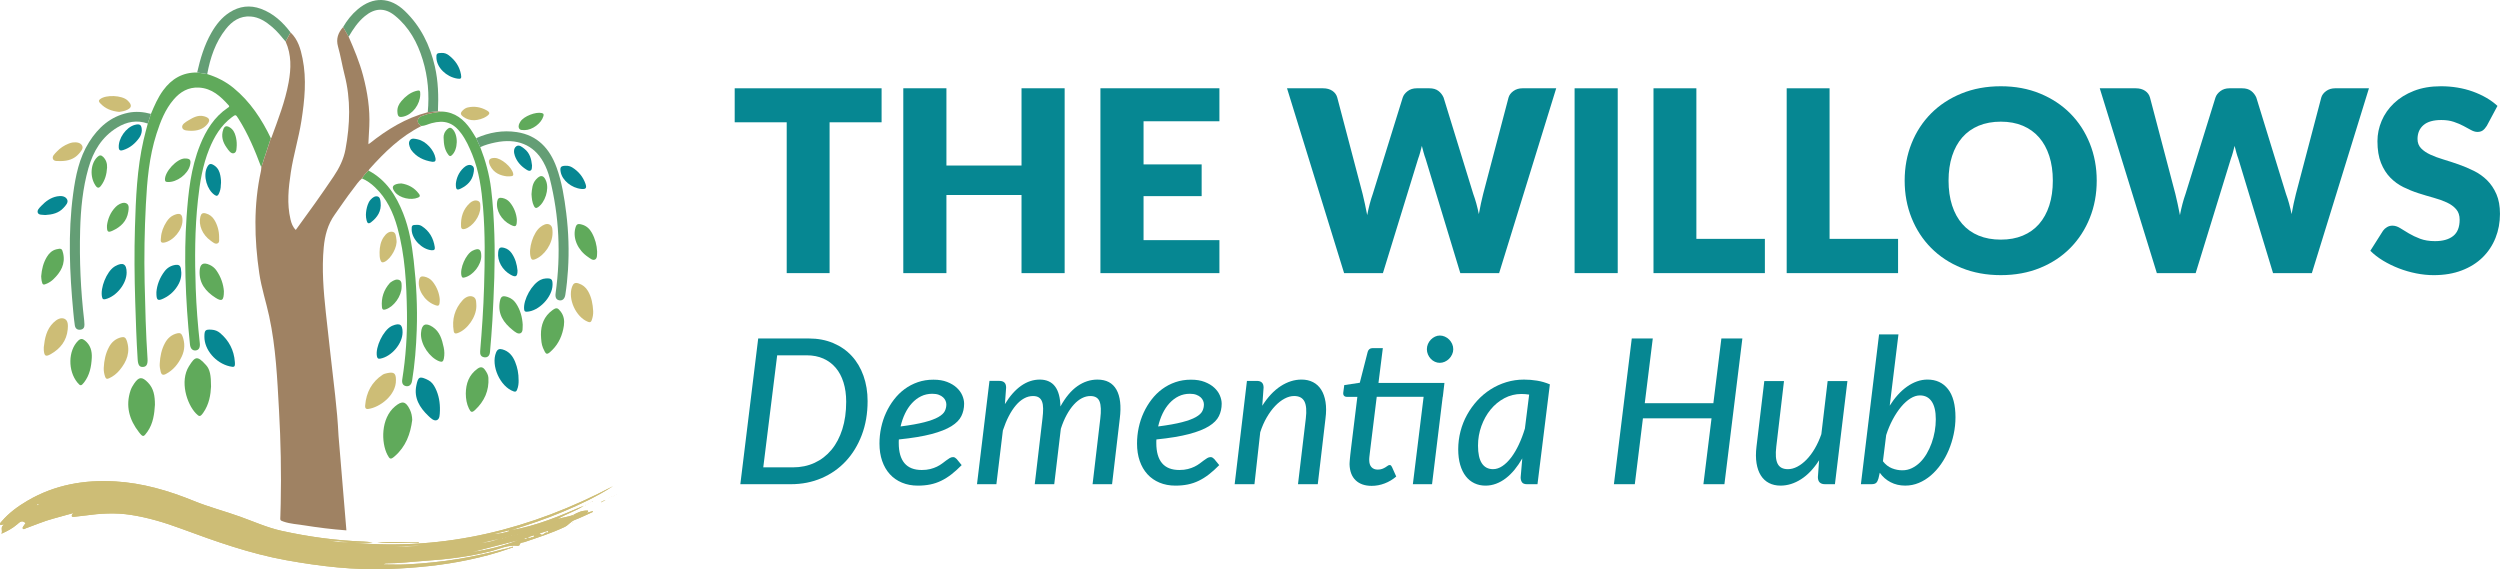 <?xml version="1.0" encoding="UTF-8"?>
<svg xmlns="http://www.w3.org/2000/svg" id="Layer_1" width="922.26mm" height="210mm" viewBox="0 0 2614.27 595.28">
  <defs>
    <style>.cls-1{fill:#cdbd76;}.cls-1,.cls-2,.cls-3,.cls-4,.cls-5{stroke-width:0px;}.cls-2{fill:#649e75;}.cls-3{fill:#9f8263;}.cls-4{fill:#068792;}.cls-5{fill:#60aa5b;}</style>
  </defs>
  <path class="cls-4" d="M921.89,127.88h-54.39v157.73h-44.84V127.88h-54.39v-35.55h153.61v35.55Z"></path>
  <path class="cls-4" d="M1113.31,92.33v193.28h-45.1v-81.71h-78.53v81.71h-45.1V92.33h45.1v80.79h78.53v-80.79h45.1Z"></path>
  <path class="cls-4" d="M1195.82,126.82v45.1h60.76v33.16h-60.76v46.03h79.33v34.49h-124.43V92.33h124.43v34.49h-79.33Z"></path>
  <path class="cls-4" d="M1627.34,92.33l-59.69,193.28h-40.59l-36.35-119.79c-.71-1.86-1.37-3.91-1.99-6.17-.62-2.26-1.24-4.62-1.86-7.1-.62,2.48-1.24,4.84-1.86,7.1-.62,2.26-1.28,4.31-1.99,6.17l-36.88,119.79h-40.59l-59.69-193.28h37.67c3.89,0,7.14.89,9.75,2.65,2.61,1.77,4.31,4.11,5.11,7.03l26.53,100.82c.8,3.18,1.59,6.66,2.39,10.41.8,3.76,1.59,7.67,2.39,11.74,1.59-8.31,3.54-15.7,5.84-22.15l31.31-100.82c.8-2.47,2.5-4.71,5.11-6.7,2.61-1.99,5.77-2.98,9.48-2.98h13.27c3.89,0,7.03.91,9.42,2.72,2.39,1.81,4.2,4.14,5.44,6.96l31.04,100.82c2.3,6.19,4.24,13.22,5.84,21.09.71-3.98,1.44-7.71,2.19-11.21.75-3.49,1.53-6.79,2.32-9.88l26.53-100.82c.71-2.56,2.39-4.82,5.04-6.77,2.65-1.94,5.84-2.92,9.55-2.92h35.29Z"></path>
  <path class="cls-4" d="M1691.67,285.6h-45.1V92.33h45.1v193.28Z"></path>
  <path class="cls-4" d="M1845.55,249.79v35.82h-116.47V92.33h44.84v157.46h71.63Z"></path>
  <path class="cls-4" d="M1984.83,249.79v35.82h-116.47V92.33h44.84v157.46h71.63Z"></path>
  <path class="cls-4" d="M2192.57,188.9c0,13.97-2.41,26.97-7.23,39-4.82,12.03-11.61,22.48-20.36,31.37-8.76,8.89-19.3,15.85-31.64,20.89-12.34,5.04-26.02,7.56-41.06,7.56s-28.74-2.52-41.12-7.56c-12.38-5.04-22.97-12.01-31.77-20.89-8.8-8.89-15.61-19.34-20.43-31.37-4.82-12.03-7.23-25.03-7.23-39s2.41-26.97,7.23-39c4.82-12.03,11.63-22.46,20.43-31.31,8.8-8.84,19.39-15.79,31.77-20.83,12.38-5.04,26.09-7.56,41.12-7.56s28.72,2.54,41.06,7.63c12.34,5.09,22.88,12.05,31.64,20.89,8.76,8.84,15.54,19.28,20.36,31.31,4.82,12.03,7.23,24.98,7.23,38.87ZM2146.67,188.9c0-9.55-1.24-18.15-3.71-25.8-2.48-7.65-6.04-14.13-10.68-19.43-4.64-5.31-10.33-9.37-17.05-12.2-6.72-2.83-14.37-4.24-22.95-4.24s-16.38,1.42-23.15,4.24c-6.77,2.83-12.47,6.9-17.11,12.2-4.64,5.31-8.2,11.79-10.68,19.43-2.48,7.65-3.71,16.25-3.71,25.8s1.24,18.29,3.71,25.93c2.47,7.65,6.04,14.13,10.68,19.43,4.64,5.31,10.35,9.35,17.11,12.14,6.77,2.79,14.48,4.18,23.15,4.18s16.23-1.39,22.95-4.18c6.72-2.79,12.4-6.83,17.05-12.14,4.64-5.31,8.2-11.78,10.68-19.43,2.47-7.65,3.71-16.29,3.71-25.93Z"></path>
  <path class="cls-4" d="M2477.24,92.33l-59.69,193.28h-40.59l-36.35-119.79c-.71-1.86-1.37-3.91-1.99-6.17-.62-2.26-1.24-4.62-1.86-7.1-.62,2.48-1.24,4.84-1.86,7.1-.62,2.26-1.28,4.31-1.99,6.17l-36.88,119.79h-40.59l-59.69-193.28h37.67c3.89,0,7.14.89,9.75,2.65,2.61,1.77,4.31,4.11,5.11,7.03l26.53,100.82c.8,3.18,1.59,6.66,2.39,10.41.8,3.76,1.59,7.67,2.39,11.74,1.59-8.31,3.54-15.7,5.84-22.15l31.31-100.82c.8-2.47,2.5-4.71,5.11-6.7,2.61-1.99,5.77-2.98,9.48-2.98h13.27c3.89,0,7.03.91,9.42,2.72,2.39,1.81,4.2,4.14,5.44,6.96l31.04,100.82c2.3,6.19,4.24,13.22,5.84,21.09.71-3.98,1.44-7.71,2.19-11.21.75-3.49,1.53-6.79,2.32-9.88l26.53-100.82c.71-2.56,2.39-4.82,5.04-6.77,2.65-1.94,5.84-2.92,9.55-2.92h35.29Z"></path>
  <path class="cls-4" d="M2600.48,131.59c-1.33,2.12-2.72,3.71-4.18,4.78-1.46,1.06-3.34,1.59-5.64,1.59-2.04,0-4.22-.64-6.57-1.92-2.34-1.28-5-2.72-7.96-4.31-2.96-1.59-6.35-3.03-10.15-4.31-3.8-1.28-8.14-1.92-13-1.92-8.4,0-14.66,1.79-18.77,5.37-4.11,3.58-6.17,8.42-6.17,14.53,0,3.89,1.24,7.12,3.71,9.68,2.47,2.57,5.72,4.78,9.75,6.63,4.02,1.86,8.62,3.56,13.8,5.11,5.17,1.55,10.46,3.27,15.85,5.17,5.39,1.9,10.68,4.14,15.85,6.7,5.17,2.57,9.77,5.84,13.8,9.82,4.02,3.98,7.27,8.82,9.75,14.53,2.47,5.7,3.71,12.58,3.71,20.63,0,8.93-1.55,17.29-4.64,25.07-3.1,7.78-7.58,14.57-13.46,20.36-5.88,5.79-13.13,10.35-21.76,13.66-8.62,3.32-18.42,4.97-29.38,4.97-6.02,0-12.14-.62-18.37-1.86-6.23-1.24-12.27-2.98-18.11-5.24-5.84-2.26-11.32-4.93-16.45-8.03-5.13-3.09-9.6-6.54-13.4-10.35l13.27-20.96c1.06-1.5,2.45-2.76,4.18-3.78,1.72-1.02,3.6-1.53,5.64-1.53,2.65,0,5.33.84,8.03,2.52,2.7,1.68,5.75,3.54,9.15,5.57,3.4,2.04,7.32,3.89,11.74,5.57,4.42,1.68,9.64,2.52,15.65,2.52,8.14,0,14.46-1.79,18.97-5.37,4.51-3.58,6.77-9.26,6.77-17.05,0-4.51-1.24-8.18-3.71-11.01-2.48-2.83-5.73-5.17-9.75-7.03-4.03-1.86-8.6-3.49-13.73-4.91-5.13-1.41-10.39-2.98-15.79-4.71-5.4-1.72-10.66-3.85-15.79-6.37-5.13-2.52-9.71-5.84-13.73-9.95-4.03-4.11-7.28-9.24-9.75-15.39-2.48-6.15-3.71-13.73-3.71-22.75,0-7.25,1.46-14.33,4.38-21.22,2.92-6.9,7.21-13.04,12.87-18.44,5.66-5.39,12.6-9.7,20.83-12.93,8.22-3.23,17.64-4.84,28.26-4.84,5.92,0,11.69.46,17.31,1.39,5.61.93,10.94,2.3,15.98,4.11,5.04,1.81,9.75,3.98,14.13,6.5,4.38,2.52,8.29,5.37,11.74,8.56l-11.14,20.83Z"></path>
  <path class="cls-4" d="M907.25,419.53c0,12.88-2.02,24.64-6.05,35.29-4.03,10.65-9.6,19.79-16.71,27.43-7.11,7.64-15.58,13.57-25.42,17.78-9.83,4.21-20.52,6.31-32.05,6.31h-52.85l18.68-152.39h52.96c9.41,0,17.92,1.61,25.52,4.83,7.6,3.22,14.06,7.71,19.37,13.48,5.31,5.77,9.39,12.68,12.26,20.75,2.87,8.06,4.3,16.91,4.3,26.53ZM884.86,420.06c0-7.43-.94-14.15-2.81-20.16-1.88-6.01-4.58-11.11-8.12-15.28-3.54-4.17-7.85-7.39-12.95-9.66-5.09-2.26-10.86-3.4-17.3-3.4h-30.99l-14.54,117.16h30.99c8.28,0,15.83-1.57,22.66-4.72,6.83-3.15,12.7-7.68,17.62-13.58,4.92-5.91,8.72-13.11,11.41-21.6,2.69-8.49,4.03-18.08,4.03-28.76Z"></path>
  <path class="cls-4" d="M1005.62,486.39c-3.68,3.75-7.25,6.97-10.72,9.66-3.47,2.69-7.02,4.92-10.67,6.69-3.64,1.77-7.45,3.06-11.41,3.87-3.96.81-8.28,1.22-12.95,1.22-6.15,0-11.73-1.04-16.71-3.13-4.99-2.09-9.22-5.04-12.68-8.86-3.47-3.82-6.14-8.44-8.01-13.85-1.88-5.41-2.81-11.48-2.81-18.2,0-5.59.58-11.13,1.75-16.61,1.17-5.48,2.88-10.68,5.15-15.6,2.26-4.92,5.02-9.5,8.28-13.74,3.25-4.24,6.97-7.91,11.14-10.98,4.17-3.08,8.77-5.48,13.8-7.22,5.02-1.73,10.43-2.6,16.24-2.6s10.29.78,14.33,2.33c4.03,1.56,7.38,3.55,10.03,6,2.65,2.44,4.62,5.15,5.89,8.12,1.27,2.97,1.91,5.87,1.91,8.7,0,4.67-.96,8.97-2.87,12.89-1.91,3.93-5.4,7.47-10.45,10.61-5.06,3.15-12.01,5.89-20.85,8.22-8.84,2.33-20.2,4.21-34.07,5.63-.07.64-.11,1.27-.11,1.91v1.91c0,9.27,2,16.27,6,21.01,4,4.74,10.03,7.11,18.09,7.11,3.32,0,6.3-.33,8.91-1.01,2.62-.67,4.93-1.5,6.95-2.49,2.02-.99,3.8-2.07,5.36-3.24,1.56-1.17,2.99-2.25,4.3-3.24,1.31-.99,2.53-1.82,3.66-2.49,1.13-.67,2.3-1.01,3.5-1.01.78,0,1.47.2,2.07.58.6.39,1.18.87,1.75,1.43l5.2,6.37ZM974.85,411.78c-4.24,0-8.14.87-11.67,2.6-3.54,1.73-6.72,4.14-9.55,7.22-2.83,3.08-5.24,6.69-7.22,10.82-1.98,4.14-3.54,8.65-4.67,13.53,10.4-1.34,18.73-2.83,24.99-4.46,6.26-1.63,11.09-3.41,14.49-5.36,3.4-1.94,5.64-4.01,6.74-6.21,1.1-2.19,1.64-4.53,1.64-7,0-1.2-.27-2.46-.8-3.77-.53-1.31-1.38-2.51-2.55-3.61-1.17-1.1-2.69-2-4.56-2.71-1.88-.71-4.16-1.06-6.85-1.06Z"></path>
  <path class="cls-4" d="M1021.65,506.34l13.05-108.03h10.4c2.26,0,4,.57,5.2,1.7,1.2,1.13,1.8,2.9,1.8,5.31l-1.27,17.3c5.16-8.49,10.82-14.89,16.98-19.21,6.16-4.31,12.66-6.47,19.53-6.47s12.4,2.41,15.97,7.22c3.57,4.81,5.43,11.78,5.57,20.91,5.31-9.62,11.23-16.71,17.78-21.28,6.54-4.56,13.53-6.84,20.96-6.84,9.27,0,15.88,3.5,19.84,10.51,3.96,7,5.13,17.09,3.5,30.25l-8.07,68.66h-20.38l8.07-68.66c.99-8.06.74-14.01-.74-17.83-1.49-3.82-4.71-5.73-9.66-5.73-2.97,0-5.91.74-8.81,2.23-2.9,1.49-5.7,3.7-8.38,6.63-2.69,2.94-5.2,6.53-7.53,10.77-2.33,4.24-4.39,9.13-6.15,14.65l-6.9,57.94h-20.38l8.07-68.66c.49-4.03.72-7.53.69-10.51-.04-2.97-.42-5.41-1.17-7.32-.74-1.91-1.88-3.34-3.4-4.3-1.52-.96-3.52-1.43-6-1.43-3.26,0-6.39.83-9.39,2.49-3.01,1.66-5.84,4.05-8.49,7.16-2.65,3.11-5.13,6.88-7.43,11.3-2.3,4.42-4.37,9.43-6.21,15.02l-6.79,56.25h-20.27Z"></path>
  <path class="cls-4" d="M1274.96,486.39c-3.68,3.75-7.25,6.97-10.72,9.66-3.47,2.69-7.02,4.92-10.67,6.69-3.64,1.77-7.45,3.06-11.41,3.87-3.96.81-8.28,1.22-12.95,1.22-6.15,0-11.73-1.04-16.71-3.13-4.99-2.09-9.22-5.04-12.68-8.86-3.47-3.82-6.14-8.44-8.01-13.85-1.88-5.41-2.81-11.48-2.81-18.2,0-5.59.58-11.13,1.75-16.61,1.17-5.48,2.88-10.68,5.15-15.6,2.26-4.92,5.02-9.5,8.28-13.74,3.25-4.24,6.97-7.91,11.14-10.98,4.17-3.08,8.77-5.48,13.8-7.22,5.02-1.73,10.43-2.6,16.24-2.6s10.29.78,14.33,2.33c4.03,1.56,7.38,3.55,10.03,6,2.65,2.44,4.62,5.15,5.89,8.12,1.27,2.97,1.91,5.87,1.91,8.7,0,4.67-.95,8.97-2.87,12.89-1.91,3.93-5.4,7.47-10.45,10.61-5.06,3.15-12.01,5.89-20.85,8.22-8.84,2.33-20.2,4.21-34.07,5.63-.07.64-.11,1.27-.11,1.91v1.91c0,9.27,2,16.27,6,21.01,4,4.74,10.03,7.11,18.09,7.11,3.32,0,6.3-.33,8.91-1.01,2.62-.67,4.93-1.5,6.95-2.49,2.02-.99,3.8-2.07,5.36-3.24,1.56-1.17,2.99-2.25,4.3-3.24,1.31-.99,2.53-1.82,3.66-2.49,1.13-.67,2.3-1.01,3.5-1.01.78,0,1.47.2,2.07.58.6.39,1.18.87,1.75,1.43l5.2,6.37ZM1244.19,411.78c-4.24,0-8.14.87-11.67,2.6-3.54,1.73-6.72,4.14-9.55,7.22-2.83,3.08-5.24,6.69-7.22,10.82-1.98,4.14-3.54,8.65-4.67,13.53,10.4-1.34,18.73-2.83,24.99-4.46,6.26-1.63,11.09-3.41,14.49-5.36,3.4-1.94,5.64-4.01,6.74-6.21,1.1-2.19,1.64-4.53,1.64-7,0-1.2-.27-2.46-.8-3.77-.53-1.31-1.38-2.51-2.55-3.61-1.17-1.1-2.69-2-4.56-2.71-1.88-.71-4.16-1.06-6.85-1.06Z"></path>
  <path class="cls-4" d="M1319.96,424.31c5.73-9.06,12.13-15.88,19.21-20.48,7.07-4.6,14.36-6.9,21.86-6.9,4.53,0,8.54.9,12.04,2.71,3.5,1.8,6.35,4.44,8.54,7.91,2.19,3.47,3.7,7.73,4.51,12.79.81,5.06.8,10.84-.05,17.35l-8.06,68.66h-20.69l8.17-68.66c.99-8.13.51-14.1-1.43-17.88-1.95-3.78-5.54-5.68-10.77-5.68-3.25,0-6.58.9-9.97,2.71-3.4,1.8-6.67,4.35-9.82,7.64-3.15,3.29-6.09,7.27-8.81,11.94-2.72,4.67-5.01,9.87-6.85,15.6l-6.05,54.34h-20.69l12.84-108.03h10.4c2.26,0,4,.57,5.2,1.7,1.2,1.13,1.8,2.9,1.8,5.31l-1.38,19Z"></path>
  <path class="cls-4" d="M1508.75,414.97h-.11l-11.14,91.37h-20.06l11.25-91.37h-49.03l-6.37,51.68c-.35,2.9-.64,5.24-.85,7-.21,1.77-.37,3.17-.48,4.19-.11,1.03-.16,1.75-.16,2.18v.95c0,3.33.8,5.84,2.39,7.54,1.59,1.7,3.77,2.55,6.53,2.55,1.77,0,3.31-.25,4.62-.74,1.31-.49,2.44-1.04,3.4-1.65.96-.6,1.77-1.15,2.44-1.64.67-.49,1.29-.74,1.86-.74.71,0,1.22.16,1.54.48.32.32.65.83,1.01,1.54l4.46,9.98c-3.61,3.11-7.64,5.52-12.1,7.22-4.46,1.7-8.99,2.55-13.58,2.55-7.08,0-12.65-1.93-16.71-5.78-4.07-3.86-6.21-9.43-6.42-16.71,0-.42.02-.97.05-1.65.04-.67.11-1.64.21-2.92.11-1.27.27-2.97.48-5.09s.53-4.84.95-8.17l6.47-52.74h-11.14c-1.13,0-2.05-.37-2.76-1.12-.71-.74-.99-1.82-.85-3.24l1.06-7.96,16.24-2.44,8.28-32.37c.35-1.2.95-2.14,1.8-2.81.85-.67,1.87-1.01,3.08-1.01h10.93l-4.56,36.4h68.98l-1.7,14.54ZM1519.68,365.2c0,1.91-.41,3.73-1.22,5.47-.81,1.73-1.87,3.25-3.18,4.56-1.31,1.31-2.81,2.33-4.51,3.08-1.7.74-3.43,1.12-5.2,1.12s-3.47-.37-5.09-1.12c-1.63-.74-3.06-1.77-4.3-3.08-1.24-1.31-2.23-2.83-2.97-4.56-.74-1.73-1.11-3.56-1.11-5.47s.37-3.73,1.11-5.47c.74-1.73,1.75-3.25,3.02-4.56,1.27-1.31,2.72-2.35,4.35-3.13,1.63-.78,3.32-1.17,5.09-1.17s3.5.37,5.2,1.11c1.7.74,3.2,1.77,4.51,3.08,1.31,1.31,2.35,2.83,3.13,4.56.78,1.73,1.17,3.59,1.17,5.57Z"></path>
  <path class="cls-4" d="M1591.85,479.38c-2.48,4.32-5.15,8.22-8.01,11.73-2.87,3.5-5.91,6.49-9.13,8.97-3.22,2.48-6.62,4.39-10.19,5.73-3.57,1.34-7.27,2.02-11.09,2.02-4.24,0-8.12-.83-11.62-2.49-3.5-1.66-6.51-4.1-9.02-7.32-2.51-3.22-4.46-7.2-5.84-11.94-1.38-4.74-2.07-10.19-2.07-16.34s.8-12.61,2.39-18.73c1.59-6.12,3.87-11.87,6.85-17.24,2.97-5.38,6.53-10.33,10.67-14.86,4.14-4.53,8.76-8.42,13.85-11.67,5.09-3.25,10.59-5.78,16.5-7.59,5.91-1.8,12.08-2.71,18.52-2.71,4.67,0,9.25.37,13.74,1.11,4.49.74,8.93,2.03,13.32,3.87l-12.95,104.43h-10.82c-2.69,0-4.49-.69-5.41-2.07-.92-1.38-1.38-3.06-1.38-5.04l1.7-19.85ZM1599.06,412.63c-2.76-.42-5.48-.64-8.17-.64-6.3,0-12.2,1.47-17.72,4.4-5.52,2.94-10.31,6.88-14.38,11.83-4.07,4.95-7.29,10.7-9.66,17.24-2.37,6.54-3.56,13.39-3.56,20.53,0,8.28,1.34,14.45,4.03,18.52,2.69,4.07,6.58,6.1,11.67,6.1,3.32,0,6.6-1.08,9.82-3.24,3.22-2.16,6.26-5.13,9.13-8.91,2.87-3.78,5.52-8.26,7.96-13.42,2.44-5.16,4.58-10.79,6.42-16.87l4.46-35.55Z"></path>
  <path class="cls-4" d="M1822.02,353.95l-18.78,152.39h-21.97l8.49-68.87h-71.74l-8.49,68.87h-21.86l18.68-152.39h21.97l-8.38,67.71h71.74l8.38-67.71h21.97Z"></path>
  <path class="cls-4" d="M1931.86,398.52l-13.05,107.82h-10.29c-5.02,0-7.53-2.48-7.53-7.43l1.27-17.62c-5.59,8.77-11.87,15.39-18.84,19.84-6.97,4.46-14.13,6.69-21.49,6.69-4.53,0-8.54-.9-12.05-2.71-3.5-1.8-6.35-4.44-8.54-7.91-2.19-3.47-3.7-7.73-4.51-12.79-.81-5.06-.83-10.84-.05-17.35l8.17-68.56h20.59l-8.06,68.56c-.99,8.06-.53,14.01,1.38,17.83,1.91,3.82,5.52,5.73,10.82,5.73,3.18,0,6.44-.87,9.76-2.6,3.32-1.73,6.54-4.19,9.66-7.38,3.11-3.18,6-7.04,8.65-11.57,2.65-4.53,4.93-9.55,6.85-15.07l6.58-55.5h20.69Z"></path>
  <path class="cls-4" d="M1976.11,424.2c2.62-4.17,5.45-7.94,8.49-11.3,3.04-3.36,6.24-6.23,9.6-8.6,3.36-2.37,6.83-4.19,10.4-5.46,3.57-1.27,7.23-1.91,10.98-1.91,9.13,0,16.29,3.33,21.49,9.97,5.2,6.65,7.8,16.49,7.8,29.5,0,5.87-.62,11.73-1.86,17.56-1.24,5.84-2.97,11.41-5.2,16.71-2.23,5.31-4.94,10.22-8.12,14.75-3.18,4.53-6.72,8.46-10.61,11.78-3.89,3.33-8.08,5.93-12.58,7.8-4.49,1.87-9.22,2.81-14.17,2.81-5.66,0-10.77-1.19-15.33-3.56-4.56-2.37-8.33-5.68-11.3-9.92l-1.38,6.05c-.57,2.05-1.35,3.55-2.33,4.51-.99.95-2.62,1.43-4.88,1.43h-11.14l19-156.64h20.27l-9.13,74.5ZM1969,482.36c2.69,3.47,5.82,5.91,9.39,7.32,3.57,1.42,7.2,2.12,10.88,2.12s6.86-.74,9.97-2.23c3.11-1.49,5.98-3.52,8.6-6.1,2.62-2.58,4.93-5.61,6.95-9.07,2.02-3.47,3.73-7.16,5.15-11.09,1.41-3.93,2.49-8.01,3.24-12.26.74-4.24,1.11-8.45,1.11-12.63,0-8.21-1.43-14.41-4.3-18.62-2.87-4.21-6.95-6.31-12.26-6.31-3.25,0-6.56,1.04-9.92,3.13-3.36,2.09-6.6,4.99-9.71,8.7-3.11,3.71-6.03,8.1-8.76,13.16-2.72,5.06-5.04,10.56-6.95,16.5l-3.4,27.38Z"></path>
  <path class="cls-5" d="M565.65,350.14c-.09-10.53,3.29-19.41,12.02-25.77,4.11-2.99,5.46-2.69,8.59,1.37,3.43,4.44,4.16,9.58,3.38,14.86-1.44,9.72-5.22,18.57-12.24,25.49-5.82,5.75-6.39,5.13-9.59-2.25-.83-1.92-1.31-4.04-1.61-6.11-.37-2.5-.38-5.06-.54-7.59Z"></path>
  <path class="cls-1" d="M620.28,325.31c.14,3.3-.39,6.46-1.52,9.55-.71,1.94-1.66,2.55-3.82,1.71-12.71-4.91-21.41-24.04-16.72-36.76,1.24-3.36,2.95-4.68,6.65-3.49,4.42,1.42,7.66,4.06,9.95,7.98,3.8,6.49,5.04,13.65,5.46,21.02Z"></path>
  <path class="cls-4" d="M577.8,297.9c-.19,12.78-14.37,27.54-26.9,28.08-2.05.09-2.66-.73-2.84-2.66-.96-10.03,8.18-26.39,17.28-30.72,1.68-.8,3.42-1.29,5.28-1.41,6.03-.4,7.27.75,7.18,6.72Z"></path>
  <path class="cls-5" d="M624.42,263.09c-.16,3.28.3,6.93-2.13,8.27-2.49,1.38-5.22-1.17-7.5-2.71-10.51-7.08-15.89-19.27-13.25-29.75,1.14-4.54,2.39-5.32,6.88-4.09,4.76,1.3,8.13,4.37,10.47,8.61,3.48,6.26,5.23,13.01,5.53,19.68Z"></path>
  <path class="cls-1" d="M577.8,243.46c.03,11.57-8.63,24-18.43,27.74-2.47.94-3.63.39-4.37-2.05-2.75-9.03,2.51-25.91,10.01-31.7,2.88-2.23,6.52-4.27,9.75-2.59,3.33,1.73,2.92,6.04,3.04,8.6Z"></path>
  <path class="cls-5" d="M555.8,203.06c.47-5.42.72-10.99,4.71-15.41,4.77-5.29,8.2-4.65,10.65,1.95,3.17,8.53-1.13,21.92-8.51,27.05-2.17,1.51-3.28.82-4.28-1.15-1.97-3.89-2.29-8.11-2.57-12.44Z"></path>
  <path class="cls-4" d="M591.62,173.34c2.47-.1,4.82.52,6.86,1.8,6.56,4.1,11.25,9.82,13.78,17.12,1.53,4.41.32,5.75-4.19,5.34-10.4-.95-20.2-8.98-21.79-17.85-.9-5.02.18-6.33,5.34-6.41Z"></path>
  <path class="cls-5" d="M283.2,144.54c-3.33,10.14-6.66,20.28-9.99,30.42-6.57-17.61-13.79-34.9-23.89-50.85-2.84-4.49-2.86-4.55-7.06-1.39-11.34,8.53-18.24,20.23-23.47,33.09-6.94,17.04-9.8,35-11.79,53.14-3.38,30.84-3.41,61.79-2.34,92.74.66,19.06,2.16,38.07,4.25,57.03.52,4.74-.92,7.39-4.33,7.75-3.22.34-5.49-1.92-5.94-6.26-2.44-23.33-4.02-46.71-4.69-70.17-.59-21.06-.34-42.1,1.13-63.11,1.8-25.67,4.41-51.23,14.18-75.42,6.25-15.46,14.78-29.23,28.92-38.81.87-.59,2.24-1.11.96-2.53-8.45-9.39-17.47-17.83-31.08-18.58-11.12-.61-19.59,4.42-26.53,12.55-8.9,10.42-13.73,22.9-17.86,35.72-7.73,24.01-9.84,48.86-11.14,73.86-1.42,27.25-1.92,54.52-1.3,81.79.6,26.55,1.27,53.1,3.03,79.6.39,5.97-1.16,8.49-4.94,8.63-3.48.12-4.99-1.97-5.38-7.92-1.3-20.16-1.94-40.34-2.56-60.53-.8-25.86-1.05-51.73-.27-77.59.92-30.63,2.13-61.26,9-91.31,1.32-5.76,2.94-11.46,4.41-17.18,1.1-3.37,2.21-6.74,3.31-10.11,3.58-8.57,7.25-17.1,12.8-24.66,8.82-12.03,20.32-18.85,35.55-18.62,3.51.55,7.02,1.1,10.53,1.66,10.07,3.14,19.32,7.8,27.51,14.52,17.39,14.27,29.41,32.51,39.01,52.55Z"></path>
  <path class="cls-5" d="M440.65,131.79c-2.13-1.44-4.16-2.84-3.74-5.99.45-3.37,3.08-4.04,5.57-5.01,6.46-2.51,13.29-3.22,20.08-4.13,13.31.71,22.39,8.19,29.59,18.57,2.07,2.99,3.86,6.17,5.78,9.27,1.42,3.12,2.84,6.25,4.27,9.37,5.51,14.11,9.52,28.59,11.36,43.68,1.96,16,2.89,32.05,3.4,48.15.94,29.83-.45,59.59-2.06,89.34-.6,11-1.61,21.97-2.5,32.95-.33,4.01-2.52,6.09-5.88,5.65-3.79-.49-4.7-3.11-4.42-6.46,1.87-22.38,3.42-44.78,4.09-67.22.84-27.68,1.22-55.37-1.07-83.02-1.57-18.89-4.04-37.57-11.27-55.31-3.15-7.73-6.55-15.32-11.53-22.08-8.36-11.37-17.44-14.39-31.12-10.71-3.52.95-6.81,2.75-10.54,2.93Z"></path>
  <path class="cls-2" d="M157.81,119.09c-1.1,3.37-2.21,6.74-3.31,10.11-11.37-4.04-22.02-1.92-31.98,4.16-16.09,9.81-25.05,24.81-30.08,42.51-5.99,21.07-8.03,42.69-8.64,64.48-.89,31.68.54,63.26,4.22,94.74.16,1.4.21,2.82.27,4.23.11,2.91-.99,5.01-4.08,5.44-3.42.47-5.49-1.27-5.99-4.53-.69-4.6-1.16-9.25-1.59-13.89-3.85-41.14-5.68-82.31-.18-123.44,2.54-18.94,6.28-37.75,16.65-54.25,9.62-15.3,22.48-26.86,40.82-30.71,8.01-1.68,16.01-1,23.9,1.15Z"></path>
  <path class="cls-5" d="M378.47,186.57c1.84-3.12,4.18-5.82,6.9-8.2,18.44,9.75,28.82,26.08,36.21,44.72,6.29,15.87,9.11,32.56,11.03,49.42,2.75,24.17,4.03,48.41,3.17,72.73-.63,17.79-2,35.52-4.89,53.1-.65,3.96-3.02,5.99-6.17,5.47-3.24-.54-4.74-2.98-4.09-7.05,3.72-23.35,5.32-46.89,4.92-70.48-.5-29.65-1.96-59.29-9.93-88.12-4.42-15.98-11.27-30.74-23.56-42.4-4.03-3.82-8.44-7.05-13.6-9.2Z"></path>
  <path class="cls-2" d="M502.2,153.87c-1.42-3.12-2.84-6.25-4.27-9.37,13.59-6.12,27.86-8.59,42.56-6.35,21.56,3.29,34.31,17.19,41.46,36.82,5.64,15.47,8.16,31.69,10.17,47.96,2.43,19.66,3.07,39.4,1.83,59.19-.55,8.75-1.44,17.45-2.79,26.11-.67,4.31-3.08,6.41-6.3,5.82-3.29-.6-4.47-3.09-3.85-7.58,5.61-40.33,3.8-80.29-6.12-119.82-1.52-6.05-3.73-11.86-6.79-17.3-10.12-18-27.62-25.11-50.18-20.38-5.38,1.13-10.71,2.53-15.72,4.9Z"></path>
  <path class="cls-2" d="M457.94,116.5c-3.55.28-7.1.56-10.65.84,1.75-18.6.24-36.9-5.23-54.8-5.5-18.02-14.26-34.13-29.1-46.18-10.56-8.57-21-8.09-31.5.58-7.2,5.95-12.26,13.55-16.9,21.5-1.93-3.38-3.87-6.77-5.8-10.15,4.09-6.99,9.05-13.29,15.26-18.52,16.19-13.64,34-12.96,49.29,1.73,16.61,15.97,26.25,35.7,31.39,57.89,3.59,15.53,3.94,31.28,3.24,47.1Z"></path>
  <path class="cls-2" d="M216.68,77.47c-3.51-.55-7.02-1.11-10.53-1.66,3.31-14.47,7.46-28.64,14.93-41.63,4.85-8.42,10.73-15.93,19.02-21.23,10.29-6.58,21.28-7.96,32.77-3.73,13.01,4.8,22.76,13.82,30.97,24.7-1.74,3.16-3.49,6.33-5.23,9.49-4.43-5.29-8.72-10.7-14.01-15.2-6.54-5.56-13.6-10.29-22.4-10.95-11.17-.84-19.49,4.77-26.06,13.1-10.91,13.82-16.3,30.03-19.46,47.11Z"></path>
  <path class="cls-5" d="M162,423.37c-.58,9.01-1.68,19.32-7.86,28.11-4.06,5.77-4.66,5.85-8.88.43-10.1-12.95-14.2-27.48-8.74-43.67.84-2.5,2.22-4.9,3.72-7.09,4.99-7.28,8.25-7.53,14.52-1.07,5.93,6.1,7.25,13.82,7.24,23.29Z"></path>
  <path class="cls-5" d="M431.06,439.12c-1.82,14.66-6.73,27.89-18.22,37.91-4.28,3.73-5.23,3.41-7.76-1.48-6.55-12.64-7.01-37.99,7.95-50.53,7.45-6.24,11.29-5.55,15.58,3.34,1.63,3.37,2.32,6.94,2.45,10.76Z"></path>
  <path class="cls-5" d="M220.66,404.35c-.39,8.13-1.86,18.41-8.17,27.31-3.08,4.34-4.09,4.37-7.7.58-9.54-9.98-16.97-33.63-7.23-49.24,6.54-10.49,8.72-11.37,17.96-1.13,4,4.43,5.18,10.62,5.15,22.48Z"></path>
  <path class="cls-5" d="M95.96,374.23c-.49,9.26-2.22,18.18-8.09,25.73-3.02,3.89-3.92,3.78-6.95.08-10.11-12.37-9.68-33.39.67-43.62,2.61-2.59,4.63-2.42,7.2-.33,5.8,4.71,7.52,10.98,7.17,18.14Z"></path>
  <path class="cls-4" d="M213.72,352.18c.02-6.98.97-7.89,7.82-7.39,3.2.23,6.13,1.38,8.53,3.4,9.41,7.92,14.65,18.12,15.52,30.36.38,5.32-.42,5.73-5.49,4.53-14.59-3.43-26.41-17.28-26.37-30.9Z"></path>
  <path class="cls-4" d="M460.03,429.5c0,.14-.02.28-.03.42-.2,3.53,0,8.22-3.24,9.45-3.14,1.18-6.46-2.2-8.98-4.61-8.96-8.58-15.1-18.57-12.44-31.58,1.86-9.08,3.15-10.42,12.62-5.59,3.34,1.7,5.53,4.8,7.21,8.13,3.75,7.48,5.07,15.47,4.85,23.77Z"></path>
  <path class="cls-5" d="M487.08,411.6c.12-10.47,3.23-19.54,12.2-26.01,3.42-2.47,5.77-1.86,8.04,1.43,1.71,2.48,3.23,5.04,3.41,8.06.81,13.39-4.22,24.48-13.84,33.53-3.36,3.16-4.52,2.73-6.53-1.37-2.4-4.9-3.22-10.16-3.27-15.65Z"></path>
  <path class="cls-4" d="M542.32,397.66c.07,3.06-.23,6.67-1.72,10.14-.78,1.81-1.73,2.12-3.59,1.46-14.06-4.97-23.89-27.01-18.27-40.66,1.39-3.38,3.4-4.12,6.56-3.25,6.89,1.89,10.85,6.85,13.39,13.11,2.41,5.93,3.66,12.13,3.61,19.21Z"></path>
  <path class="cls-1" d="M414.02,397.34c.38,15.96-16.96,28.77-28.99,30.32-2.95.38-3.38-1.57-3.2-3.7,1.14-13.56,6.83-24.58,18.38-32.17,1.36-.89,3.14-1.26,4.78-1.62,6.98-1.49,9.07.2,9.03,7.17Z"></path>
  <path class="cls-1" d="M108.47,384.69c.37-7.69,1.87-15.12,5.58-21.95,2.75-5.05,6.82-8.53,12.56-9.97,3.06-.77,4.74.11,5.8,3.1,4.26,12.07.25,22.13-7.43,31.31-3.03,3.62-6.65,6.49-11,8.45-2.21.99-3.36.48-4.11-1.77-.99-2.99-1.54-6.01-1.4-9.17Z"></path>
  <path class="cls-1" d="M167.03,380.25c.36-7.55,1.84-14.84,5.47-21.54,2.81-5.19,6.95-8.78,12.88-10.17,2.7-.63,4.28.1,5.29,2.67,2.9,7.38,2.69,14.69-.69,21.77-3.65,7.67-8.82,14.08-16.55,18.13-3.04,1.6-4.67.77-5.44-2.47-.65-2.76-1.18-5.53-.97-8.4Z"></path>
  <path class="cls-1" d="M45.76,363.16c1.04-9.49,2.83-18.7,10.08-25.76,3.31-3.23,7.7-5.9,11.74-3.96,3.81,1.83,3.6,7.13,3.21,11.12-1.16,11.72-7.67,20.07-17.69,25.75-5.37,3.04-6.8,2.08-7.32-4.18-.08-.98-.01-1.97-.01-2.96Z"></path>
  <path class="cls-5" d="M440.18,349.49c.02-.29.06-1,.11-1.7.66-8.69,4.78-10.77,12.16-5.88,7.58,5.02,9.75,13.16,11.52,21.36.84,3.86.94,7.79.15,11.75-.61,3.03-1.82,3.96-4.89,2.76-9.95-3.87-19.09-17.1-19.05-28.29Z"></path>
  <path class="cls-5" d="M546.59,339.65c-.26,3.27.56,7.4-2.26,8.78-2.68,1.32-5.81-1.36-8.19-3.26-9.55-7.63-15.89-16.83-13.47-29.87,1.03-5.53,2.82-6.48,8.23-4.71,3.78,1.24,6.67,3.63,8.83,6.91,4.46,6.78,6.42,14.33,6.87,22.15Z"></path>
  <path class="cls-5" d="M234.11,304.53c0,9.72-2,11.12-8.66,6.9-10.27-6.51-17.42-15.22-16.7-28.29.4-7.31,3.87-9.22,10.59-6.12,2.72,1.26,5.02,3.12,6.78,5.58,5.05,7.07,7.52,15.01,8,21.93Z"></path>
  <path class="cls-1" d="M498.13,320.09c-.05,11.41-9.39,24.54-19.41,28.18-2.39.87-3.85.57-4.28-2.03-2.04-12.28,1.02-23.22,9.38-32.39,2.79-3.07,7.2-5.34,11.08-3.47,3.67,1.77,2.98,6.56,3.24,9.7Z"></path>
  <path class="cls-4" d="M132.41,285.1c-.06,11.58-10.65,24.8-21.97,27.67-2.35.6-3.26.16-3.78-2.26-2.01-9.35,4.74-26.26,12.77-31.55.35-.23.71-.46,1.08-.67,8.06-4.48,11.94-2.26,11.9,6.8Z"></path>
  <path class="cls-4" d="M163.53,305.58c.55-7.26,3.35-15.12,8.66-22,2.86-3.7,6.69-5.94,11.42-6.58,3.19-.43,4.95.6,5.56,4,.98,5.5.32,10.74-2.19,15.61-3.52,6.82-8.8,12.04-15.74,15.41-6.4,3.11-7.81,2.14-7.7-6.43Z"></path>
  <path class="cls-4" d="M420.96,347.57c-.08,11.83-11.44,25.18-23.17,27.44-2.44.47-3.26-.36-3.68-2.61-1.73-9.42,6.63-26.84,15.1-31.27.37-.19.75-.38,1.14-.54,7.68-3.2,10.66-1.23,10.61,6.97Z"></path>
  <path class="cls-5" d="M43.05,288.87c.58-7.31,2.22-14.09,5.96-20.25,2.34-3.85,5.41-6.81,9.96-7.93,5.04-1.25,5.95-.78,7.06,4.2,2.52,11.23-2.51,19.67-10.17,27.08-1.93,1.87-4.15,3.37-6.61,4.5-4.04,1.85-4.83,1.53-5.71-2.74-.34-1.64-.34-3.35-.49-4.85Z"></path>
  <path class="cls-5" d="M419.96,300.06c-.04,9.6-8.08,20.63-16.52,23.43-2.34.78-3.78.51-4.05-2.33-.92-9.68,1.89-18.09,8.34-25.32.28-.31.65-.54,1-.79,2.76-1.92,6.04-3.67,9.05-2.09,2.6,1.37,2.1,4.95,2.19,7.1Z"></path>
  <path class="cls-4" d="M461.74,55.36c2.81-.18,5.36.78,7.5,2.41,6.73,5.12,11.3,11.73,12.82,20.16.76,4.2-.04,4.92-4.06,4.25-11.34-1.9-21.02-11.41-21.63-21.23-.3-4.83.45-5.62,5.36-5.58Z"></path>
  <path class="cls-1" d="M229.12,247.82c-.25,2.13.93,5.48-1.59,6.68-2.52,1.19-4.98-1.21-7.14-2.73-8.73-6.15-13.06-16.39-10.87-25.17.81-3.28,2.37-4.35,5.76-3.42,3.93,1.08,6.73,3.36,8.82,6.7,3.21,5.14,5,11.52,5.03,17.93Z"></path>
  <path class="cls-5" d="M111.84,235.82c.84-6.59,3.45-13.74,9.19-19.51.59-.6,1.24-1.17,1.93-1.65,2.92-2.01,6.55-3.55,9.51-1.83,2.77,1.62,2.15,5.47,1.68,8.56-1.51,9.96-7.9,15.96-16.54,19.9-4.81,2.2-5.93,1.23-5.76-5.48Z"></path>
  <path class="cls-1" d="M459.84,312.89c0,7.23-.84,7.83-5.99,5.7-10.46-4.31-17.63-16.41-15.6-25.87.71-3.32,2.34-4.11,5.36-3.48,3.6.75,6.58,2.47,8.85,5.33,4.6,5.8,6.89,12.48,7.38,18.33Z"></path>
  <path class="cls-1" d="M190.82,230.64c-.03,9.76-9.56,21.27-19.18,23.06-4.57.85-3.48-2.99-3.37-4.95.35-6.13,2.56-11.76,5.91-16.92,1.95-3.01,4.35-5.51,7.73-6.93,6.44-2.71,8.93-1.1,8.91,5.75Z"></path>
  <path class="cls-4" d="M451.99,169.19c-8.88-1.39-16.6-4.96-22.09-12.49-.25-.34-.43-.73-.6-1.11-1.38-3.04-2.63-6.57-.4-9.21,1.86-2.21,5.33-1.22,8.05-.62,8.43,1.86,16.97,11.14,18.45,19.68.49,2.83-.45,4.04-3.41,3.76Z"></path>
  <path class="cls-4" d="M47.17,224.84c-2.59-.41-6.48.25-7.59-2.21-1.23-2.72,1.64-5.35,3.67-7.45,4.56-4.73,9.73-8.55,16.37-9.82,3.95-.76,8.36-.5,10.38,2.87,2.03,3.37-1.29,6.6-3.56,9.12-5.06,5.61-11.91,7.1-19.28,7.51Z"></path>
  <path class="cls-4" d="M541.16,282.92c0,6.28-1.77,7.36-6.95,4.52-8.99-4.93-14.36-14.54-13.26-23.74.56-4.65,1.97-5.66,6.45-4.45,3.11.84,5.58,2.69,7.45,5.3,3.99,5.57,5.71,11.91,6.32,18.37Z"></path>
  <path class="cls-5" d="M540.46,229.39c.04,7.7-1.07,8.41-6.53,5.69-9.72-4.83-15.57-15.2-14.01-24.41.55-3.26,1.98-4.3,5.19-3.68,3.21.62,5.87,2.06,7.93,4.5,4.7,5.59,6.9,12.19,7.42,17.89Z"></path>
  <path class="cls-4" d="M435.6,235.14c1.77-.15,3.76.21,5.44,1.29,7.97,5.13,12.2,12.66,13.58,21.9.36,2.42-.36,3.58-3.22,3.36-10.01-.79-20.57-11.41-20.94-21.33-.17-4.56.46-5.24,5.14-5.22Z"></path>
  <path class="cls-4" d="M148.27,136.59c-.13,2.4-.95,5.09-2.61,7.45-4.27,6.04-9.72,10.61-16.85,12.89-2.27.72-4.44.89-4.64-2.63-.54-9.52,7.59-21.15,16.7-23.69,5.44-1.51,7.37-.08,7.4,5.99Z"></path>
  <path class="cls-5" d="M503.26,267.91c-.05,9.23-8.63,20.14-17.47,22.24-1.5.36-2.56.53-3.15-1.51-2.19-7.58,4.45-23.02,11.57-26.51,6.55-3.21,9.08-1.59,9.05,5.78Z"></path>
  <path class="cls-5" d="M193.31,165.73c5.48-.03,6.69,1.56,5.4,7.05-2.2,9.35-13.89,18.09-23.41,17.54-1.55-.09-2.69-.26-2.8-2.27-.48-8.33,12.46-22.28,20.8-22.33Z"></path>
  <path class="cls-4" d="M230.88,193.83c.04,2.78-.66,5.91-2.09,8.9-.99,2.06-2.08,2.67-4.24,1.23-8.03-5.36-12.27-19.73-8.26-28.49,2.08-4.54,4.04-5.07,8.13-2.2,3.6,2.53,5.27,6.28,6,10.37.56,3.16,1.01,6.42.47,10.19Z"></path>
  <path class="cls-5" d="M111.95,175.29c-.39,6.88-2.11,13.31-6.34,18.93-2.08,2.77-3.78,2.75-5.78-.22-6.13-9.09-5.19-23.01,1.98-29.84,2.22-2.11,3.97-2.18,6.08-.06,3.11,3.12,4.26,6.88,4.06,11.2Z"></path>
  <path class="cls-1" d="M502.28,216.95c-.02,9.08-7.99,19.94-16.01,22.41-2.41.74-4.02.1-4.16-2.45-.5-9.57,2.05-18.12,9.34-24.71,2.36-2.13,5.67-3.38,8.63-2,2.73,1.28,2.06,4.6,2.2,6.76Z"></path>
  <path class="cls-1" d="M124.66,117.03c-8.28-.8-14.65-3.47-19.72-8.88-1.32-1.41-2.47-2.76-.21-4.52,6.13-4.76,22.74-4.07,28.51,1.3,5.37,4.99,4.79,8.21-2.14,10.7-2.35.85-4.93,1.08-6.44,1.39Z"></path>
  <path class="cls-1" d="M396.92,263.57c.11-5.37,1.04-10.91,4.35-15.73,2.23-3.26,5.47-6.25,9.39-5.4,3.55.77,3.36,5.18,3.9,8.25,1.3,7.32-5.63,19.82-12.38,23.11-2.44,1.19-3.59.46-4.41-1.92-.9-2.61-.81-5.27-.86-8.31Z"></path>
  <path class="cls-1" d="M64.01,168.41c-3.4-.17-7.37.7-8.59-2.08-1.3-2.98,1.9-5.6,3.97-7.81,3.5-3.76,7.76-6.53,12.56-8.4,1.3-.51,2.68-.97,4.05-1.14,3.81-.47,8.06-.02,9.87,3.3,1.63,2.99-1.25,6.04-3.37,8.48-5.01,5.76-11.65,7.57-18.49,7.65Z"></path>
  <path class="cls-5" d="M247.55,151.96c-.31,2.54.29,7.28-2.94,8.25-3.13.94-5.64-3.05-7.58-5.78-4.11-5.77-6.06-12.01-3.55-19.09,1.23-3.48,3.19-4.15,6.41-2.34,3.76,2.12,5.5,5.53,6.52,9.43.75,2.86,1.23,5.78,1.14,9.53Z"></path>
  <path class="cls-4" d="M476.67,192.18c.54-5.48,2.82-11.72,7.96-16.57,2.41-2.27,5.77-4.14,8.81-2.55,3.15,1.65,2.18,5.52,1.62,8.43-1.45,7.49-6.42,12.33-12.99,15.6-4.38,2.18-5.47,1.37-5.4-4.91Z"></path>
  <path class="cls-4" d="M382.62,224.64c.08-3.55.7-7.01,1.85-10.36.69-2,1.63-3.9,3.09-5.49,1.99-2.17,4.56-4.12,7.34-3.34,2.57.72,2.85,3.87,3.11,6.4.93,8.93-3.28,15.38-10.02,20.58-2.62,2.02-3.96,1-4.65-1.95-.45-1.94-.75-3.87-.72-5.85Z"></path>
  <path class="cls-5" d="M419.59,191.81c7.17,1.05,13.61,4.38,18.35,10.68,1.18,1.57,1.93,2.96-.83,4.14-7.38,3.15-19.06.54-24.01-5.64-3.97-4.97-2.92-7.76,3.38-8.91.83-.15,1.68-.15,3.11-.27Z"></path>
  <path class="cls-4" d="M556.33,173.02c-.26,1.97.22,4.24-1.43,5.24-1.7,1.04-3.51-.31-5.04-1.3-5.34-3.46-9.4-8.08-11.5-14.12-1.2-3.43-1.47-7.67,1.51-9.84,2.92-2.13,6.12.77,8.57,2.67,5.64,4.39,7.24,10.78,7.89,17.34Z"></path>
  <path class="cls-1" d="M495.91,125.73c-4.65.02-8.06-1.2-11.13-3.39-3.65-2.6-3.73-4.31-.37-7.38,1.37-1.26,2.97-2.2,4.79-2.61,6.92-1.56,13.5-.37,19.61,3,3.78,2.09,3.75,3.7.24,6.13-4.19,2.9-8.97,3.99-13.15,4.26Z"></path>
  <path class="cls-5" d="M548.62,136.06c-1.88-.23-4.67.47-5.83-1.85-1.21-2.42.05-4.97,1.45-7.15,3.56-5.54,16.03-10.37,22.31-8.84,2.21.54,2.13,1.74,1.62,3.46-2.17,7.32-11.52,14.34-19.54,14.38Z"></path>
  <path class="cls-1" d="M530.2,184.43c-6.81-.79-14-3.41-17.83-11.5-2.46-5.21-.77-7.79,4.92-7.77,6.74.02,18.08,9.63,19.33,16.38.45,2.45-.43,2.96-6.42,2.89Z"></path>
  <path class="cls-5" d="M463.86,143.97c-.17-2.65.86-6.45,4.38-9.31,1.67-1.36,3.03-1.53,4.76.12,6.45,6.18,6.1,21.78-.61,27.63-1.9,1.65-2.83.38-3.74-.83-3.57-4.71-4.63-10.19-4.78-17.62Z"></path>
  <path class="cls-1" d="M200.18,136.81c-3.47-.24-8.61.16-9.59-3.22-1-3.43,3.52-5.98,6.61-7.83,4.95-2.96,10.09-5.82,16.23-4.16,6.11,1.65,6.91,4.52,2.57,9.16-4.22,4.52-9.68,5.99-15.82,6.04Z"></path>
  <path class="cls-5" d="M439.47,98.78c-.2,10.41-8.05,20.83-17.39,23.09-4.96,1.2-6.25.12-6.54-5.06-.25-4.4,1.51-8,4.25-11.16,4.11-4.75,8.86-8.71,15.05-10.48,4.11-1.17,4.71-.63,4.63,3.62Z"></path>
  <path class="cls-1" d="M615.46,535.72c-.53.43-1.07.67-1.68.14.38-.25.77-.5,1.15-.75-.01-.53.13-1.2-.68-1.21-5.61-.09-10.51,2.05-15.2,4.85,0-.01-.01-.02-.01-.03-5.22,1.82-10.78,2.41-16.13,4.17,8.79-5.49,18.95-8.22,27.54-14.04-24.78,10.65-49.57,21.2-76.4,25.69,18.55-5.84,36.97-12.02,54.9-19.57,17.96-7.57,35.51-15.93,52.04-26.55-85.28,44.95-175.29,67.67-272.07,59.1h20.6c-2.89-.76-5.8-1.07-8.72-1.17-29.13-1.06-57.88-4.95-86.35-11.24-14.99-3.31-28.91-9.6-43.23-14.75-16.06-5.78-32.67-10.04-48.45-16.49-26.59-10.85-53.93-18.81-82.58-20.46-32.1-1.85-62.98,3.58-91.25,20.09-10.2,5.96-19.61,12.85-27.34,21.87-.77.9-2.12,1.92-1.39,3.24.59,1.08,1.77,0,2.7-.06.31-.08.61-.16.92-.23-.1.29-.21.58-.31.87-3.43,2.36-.41,5.96-2.08,8.96,6.21-2.71,11.68-5.7,16.51-9.85,2.5-2.15,5.12-5.03,8.73-1.2-.63.91-1.4,1.9-2.06,2.97-.56.91-1.64,1.97-.52,2.98.84.76,1.8-.21,2.7-.53,9.68-3.41,19.08-7.6,29.05-10.24,6.63-1.75,13.22-3.66,20.79-5.76-2.88,3.44-1.67,4.19,1.11,3.89,3.65-.39,7.3-.78,10.93-1.28,16-2.23,31.97-3.21,48.08-.71,18.09,2.8,35.48,8.06,52.56,14.38,36.01,13.33,72.13,26.19,110.1,33.04,35.64,6.43,71.38,10.6,107.71,9.15,27.84-1.11,55.43-3.78,82.7-9.54,14.35-3.03,28.51-6.75,42.35-11.64-.15-.19-.31-.37-.48-.55-1.38.27-2.78.47-4.14.83-15.84,4.13-31.79,7.73-47.94,10.41-17.83,2.96-35.81,4.74-53.85,5.71-8.09.44-16.23.07-24.52.07.8-1.12,1.85-1.16,2.78-1.16,13.58,0,27.04-1.75,40.55-2.65,22.84-1.52,45.42-4.27,67.71-9.82,9.53-2.37,18.73-7.12,29.04-5.88.61.07,1.8-.39,1.88-.76.59-3.04,3.26-2.49,5.17-3.14,14.15-4.82,28.36-9.37,41.96-15.76,4.1-1.92,6.29-5.7,10.43-7.29,6.54-2.51,12.85-5.63,19.26-8.5-.09-.26-.19-.52-.28-.78-1.44.39-2.87.78-4.31,1.17ZM36.76,529.14l-.1-.23.26.04-.16.19ZM39.28,528.31c-.28.11-.85.17-.71-.39.08-.31.54-.61.89-.74.3-.11.68.03,1.53.11-.84.51-1.24.83-1.7,1.01ZM41.85,526.66c-.09,0-.17-.15-.26-.23.1-.07.2-.2.29-.18.09.01.16.16.23.24-.07.05-.17.17-.26.17ZM43.63,525.72l-.28-.15.31-.08-.03.23ZM342.96,565.12c7.34.58,14.68,1.16,22.02,1.75-7.41.94-14.64-.48-22.02-1.75ZM411.15,571.33c9.98.27,19.91-.97,29.83-.94-9.95,1.15-19.87,1.8-29.83.94ZM540.8,558.47c.24.06.46.17.69.27-.25.07-.49.13-.74.2-.11-.13-.21-.25-.32-.37.12-.03.26-.12.37-.09ZM537.77,559.37c.1-.04.24,0,.35.05.05.02.06.14.09.21-.11.03-.24.1-.34.08-.39-.07-.42-.22-.1-.34ZM534.68,560.18c.24-.03.51.06.76.1-.01.09-.01.24-.04.25-.26.04-.54.14-.77.07-.44-.14-.41-.36.05-.42ZM532.17,554.57c.08.33.16.67.24,1-5.35,1.73-10.87,2.74-16.55,3.08,5.44-1.36,10.88-2.72,16.31-4.08ZM532.31,561.34c-.12.03-.25.11-.36.09-.41-.08-.45-.24-.1-.37.1-.04.26,0,.37.05.05.02.06.15.09.23ZM529.68,562.13c-.24.09-.47.18-.71.27-.23-.11-.44-.23-.66-.34.24-.09.48-.25.71-.24.22.01.44.2.66.31ZM526.34,562.97c-.24.09-.49.19-.73.28-.24-.11-.47-.22-.7-.33.24-.09.49-.26.73-.25.23,0,.46.2.7.31ZM522.69,563.26c-6.33,2.4-12.81,4.14-19.59,4.53,6.53-1.51,13.06-3.02,19.59-4.53ZM493.34,577.34c16.33-4.19,32.67-8.37,49-12.56-15.89,6.12-32.27,10.27-49,12.56ZM547.93,563.74c.82-1.36,2.14-1.32,3.49-1.2-.76,1.49-2.42.57-3.49,1.2ZM554.9,562.48c-1.09,0-2.19,0-3.28,0,1.9-1.74,4.46-1.69,6.68-2.75.53,3.44-2.69,1.33-3.41,2.74ZM560.47,559.8c-.08,0-.18-.18-.29-.29.25-.08.49-.18.74-.2.08,0,.18.18.27.28-.24.08-.47.18-.72.21ZM564.85,559.31c.33-.04.65-.09.98-.13-.26.18-.51.36-.77.54-.07-.14-.14-.27-.2-.41ZM572.64,556.99c-2.86-1.09-4.01,2.98-6.72,2.12,0,0,0,0,0,0-.23-.78-.99-.8-2.02-1.26,2.89-.88,5.42-1.63,7.94-2.44.58-.19,1.11-.33,1.39.32.25.59-.12,1.44-.6,1.26ZM599.8,539.41c-.43.05-.7-.16-.73-.61.36.05.73.1,1.09.15-.12.16-.23.44-.36.46Z"></path>
  <path class="cls-1" d="M437.8,567.4s.03-.15.14-.63h-43.45c14.42,2.14,28.87.15,43.31.63Z"></path>
  <path class="cls-1" d="M628.73,524.87c.03.14.06.28.09.42,1.35-.77,2.69-1.55,4.04-2.32-.04-.06-.08-.13-.11-.19-1.34.7-2.68,1.4-4.02,2.09Z"></path>
  <path class="cls-1" d="M534.72,572.94c-.13-.16-.27-.32-.4-.48-.94.02-1.87.07-2.6.79.16.18.32.36.48.55.84-.29,1.69-.58,2.53-.87Z"></path>
  <path class="cls-1" d="M536.37,572.04c-.23-.7-1.42-.15-2.06.42.14.16.27.31.4.47.6-.3,2,.16,1.66-.89Z"></path>
  <path class="cls-1" d="M598.6,546.78c.1.06.19.13.29.19.12-.04.23-.07.35-.11-.1-.06-.19-.17-.3-.18-.11-.01-.23.06-.34.1Z"></path>
  <path class="cls-1" d="M619.13,524.93c.1.04.24-.02.35-.08.04-.02.02-.15.03-.24-.11-.03-.24-.11-.34-.09-.41.09-.43.26-.03.4Z"></path>
  <path class="cls-1" d="M612.14,528.32c.09,0,.19-.11.28-.17-.08-.08-.16-.21-.25-.22-.09,0-.19.11-.28.17.08.08.16.21.25.22Z"></path>
  <polygon class="cls-1" points="614.03 527.25 613.72 527.21 613.85 527.47 614.03 527.25"></polygon>
  <polygon class="cls-1" points="615.8 526.47 615.5 526.31 615.47 526.56 615.8 526.47"></polygon>
  <polygon class="cls-1" points="617.43 525.56 617.15 525.53 617.26 525.76 617.43 525.56"></polygon>
  <polygon class="cls-1" points="636.01 521.46 636.04 521.27 635.79 521.32 636.01 521.46"></polygon>
  <polygon class="cls-1" points="637.5 520.54 637.78 520.58 637.67 520.34 637.5 520.54"></polygon>
  <polygon class="cls-1" points="639.24 519.75 639.53 519.68 639.27 519.54 639.24 519.75"></polygon>
  <polygon class="cls-1" points="640.88 518.84 641.15 518.87 641.04 518.64 640.88 518.84"></polygon>
  <polygon class="cls-1" points="642.62 518.05 642.91 517.98 642.65 517.83 642.62 518.05"></polygon>
  <polygon class="cls-1" points="644.26 517.03 644.36 517.26 644.53 517.07 644.26 517.03"></polygon>
  <path class="cls-3" d="M281.54,331.08c6.93,32.14,8.37,64.93,10.19,97.64,1.84,32.69,2.52,65.45,1.79,98.18-.09,4.09-.23,8.18-.34,12.27-.14,5.01-.76,4.88,3.64,6.38,6.57,2.24,14.39,2.72,21.24,3.81,14.64,2.33,29.37,4.18,44.16,5.25l-8.24-98.93c-.68-14.16-1.94-28.28-3.53-42.38-3.24-28.76-6.66-57.51-9.73-86.29-2.43-22.76-4.35-45.58-2.19-68.49,1.15-12.23,4.14-23.79,11.48-34.08,6.48-9.09,12.62-18.42,19.5-27.21,2.85-3.65,5.33-7.64,8.97-10.64,1.84-3.12,4.18-5.82,6.9-8.2.26-.48.43-1.03.79-1.42,15.89-17.8,32.83-34.34,54.49-45.17-2.13-1.44-4.16-2.84-3.74-5.99.45-3.37,3.08-4.04,5.57-5.01,6.46-2.51,13.29-3.22,20.08-4.13-1.54-.05-3.07-.11-4.61-.16-3.55.28-7.1.56-10.65.84-22.95,6.03-42.64,18.12-60.96,32.77-.29.23-.78.21-1.17.3.33-6.17.7-12.34.98-18.52.81-18.06-1.94-35.68-6.56-53.08-3.71-13.95-9.26-27.19-15.01-40.37-1.93-3.38-3.87-6.77-5.8-10.15-5.26,5.93-7.64,12.32-5.31,20.5,2.74,9.61,4.27,19.57,6.77,29.26,6.69,25.98,5.83,52.03,1.01,78.1-1.92,10.4-6.57,19.69-12.49,28.48-12.7,18.86-25.92,37.34-39.49,55.81-3.24-3.16-4.57-7.04-5.51-11-3.89-16.4-2.15-32.81.32-49.18,2.74-18.15,8.24-35.73,11.07-53.86,3.38-21.7,5.62-43.44,1.21-65.26-2.02-9.99-4.75-19.79-12.5-27.21-1.74,3.16-3.49,6.33-5.23,9.49,6.28,13.89,5.78,28.32,3.14,42.82-3.63,19.96-11.04,38.77-17.96,57.73-.09.23-.39.39-.59.58-3.33,10.14-6.66,20.28-9.99,30.42-.11,1.26-.09,2.56-.36,3.78-7.82,35.55-7,71.22-1.77,107,2.25,15.42,7.19,30.19,10.45,45.34ZM385.15,150.43c-.12.17-.24.34-.35.52-.25-.43-.18-.64.35-.52Z"></path>
  <path class="cls-1" d="M615.46,535.72c-.53.43-1.07.67-1.68.14.38-.25.77-.5,1.15-.75-.01-.53.13-1.2-.68-1.21-5.61-.09-10.51,2.05-15.2,4.85,0-.01-.01-.02-.01-.03-5.22,1.82-10.78,2.41-16.13,4.17,8.79-5.49,18.95-8.22,27.54-14.04-24.78,10.65-49.57,21.2-76.4,25.69,18.55-5.84,36.97-12.02,54.9-19.57,17.96-7.57,35.51-15.93,52.04-26.55-85.28,44.95-175.29,67.67-272.07,59.1h20.6c-2.89-.76-5.8-1.07-8.72-1.17-29.13-1.06-57.88-4.95-86.35-11.24-14.99-3.31-28.91-9.6-43.23-14.75-16.06-5.78-32.67-10.04-48.45-16.49-26.59-10.85-53.93-18.81-82.58-20.46-32.1-1.85-62.98,3.58-91.25,20.09-10.2,5.96-19.61,12.85-27.34,21.87-.77.9-2.12,1.92-1.39,3.24.59,1.08,1.77,0,2.7-.06.31-.08.61-.16.92-.23-.1.29-.21.58-.31.87-3.43,2.36-.41,5.96-2.08,8.96,6.21-2.71,11.68-5.7,16.51-9.85,2.5-2.15,5.12-5.03,8.73-1.2-.63.91-1.4,1.9-2.06,2.97-.56.91-1.64,1.97-.52,2.98.84.76,1.8-.21,2.7-.53,9.68-3.41,19.08-7.6,29.05-10.24,6.63-1.75,13.22-3.66,20.79-5.76-2.88,3.44-1.67,4.19,1.11,3.89,3.65-.39,7.3-.78,10.93-1.28,16-2.23,31.97-3.21,48.08-.71,18.09,2.8,35.48,8.06,52.56,14.38,36.01,13.33,72.13,26.19,110.1,33.04,35.64,6.43,71.38,10.6,107.71,9.15,27.84-1.11,55.43-3.78,82.7-9.54,14.35-3.03,28.51-6.75,42.35-11.64-.15-.19-.31-.37-.48-.55-1.38.27-2.78.47-4.14.83-15.84,4.13-31.79,7.73-47.94,10.41-17.83,2.96-35.81,4.74-53.85,5.71-8.09.44-16.23.07-24.52.07.8-1.12,1.85-1.16,2.78-1.16,13.58,0,27.04-1.75,40.55-2.65,22.84-1.52,45.42-4.27,67.71-9.82,9.53-2.37,18.73-7.12,29.04-5.88.61.07,1.8-.39,1.88-.76.59-3.04,3.26-2.49,5.17-3.14,14.15-4.82,28.36-9.37,41.96-15.76,4.1-1.92,6.29-5.7,10.43-7.29,6.54-2.51,12.85-5.63,19.26-8.5-.09-.26-.19-.52-.28-.78-1.44.39-2.87.78-4.31,1.17ZM36.76,529.14l-.1-.23.26.04-.16.19ZM39.28,528.31c-.28.11-.85.17-.71-.39.08-.31.54-.61.89-.74.3-.11.68.03,1.53.11-.84.51-1.24.83-1.7,1.01ZM41.85,526.66c-.09,0-.17-.15-.26-.23.1-.07.2-.2.29-.18.09.01.16.16.23.24-.07.05-.17.17-.26.17ZM43.63,525.72l-.28-.15.31-.08-.03.23ZM342.96,565.12c7.34.58,14.68,1.16,22.02,1.75-7.41.94-14.64-.48-22.02-1.75ZM411.15,571.33c9.98.27,19.91-.97,29.83-.94-9.95,1.15-19.87,1.8-29.83.94ZM540.8,558.47c.24.06.46.17.69.27-.25.07-.49.13-.74.2-.11-.13-.21-.25-.32-.37.12-.03.26-.12.37-.09ZM537.77,559.37c.1-.04.24,0,.35.05.05.02.06.14.09.21-.11.03-.24.1-.34.08-.39-.07-.42-.22-.1-.34ZM534.68,560.18c.24-.03.51.06.76.1-.01.09-.01.24-.04.25-.26.04-.54.14-.77.07-.44-.14-.41-.36.05-.42ZM532.17,554.57c.08.33.16.67.24,1-5.35,1.73-10.87,2.74-16.55,3.08,5.44-1.36,10.88-2.72,16.31-4.08ZM532.31,561.34c-.12.03-.25.11-.36.09-.41-.08-.45-.24-.1-.37.1-.04.26,0,.37.05.05.02.06.15.09.23ZM529.68,562.13c-.24.09-.47.18-.71.27-.23-.11-.44-.23-.66-.34.24-.09.48-.25.71-.24.22.01.44.2.66.31ZM526.34,562.97c-.24.09-.49.19-.73.28-.24-.11-.47-.22-.7-.33.24-.09.49-.26.73-.25.23,0,.46.2.7.31ZM522.69,563.26c-6.33,2.4-12.81,4.14-19.59,4.53,6.53-1.51,13.06-3.02,19.59-4.53ZM493.34,577.34c16.33-4.19,32.67-8.37,49-12.56-15.89,6.12-32.27,10.27-49,12.56ZM547.93,563.74c.82-1.36,2.14-1.32,3.49-1.2-.76,1.49-2.42.57-3.49,1.2ZM554.9,562.48c-1.09,0-2.19,0-3.28,0,1.9-1.74,4.46-1.69,6.68-2.75.53,3.44-2.69,1.33-3.41,2.74ZM560.47,559.8c-.08,0-.18-.18-.29-.29.25-.08.49-.18.74-.2.08,0,.18.18.27.28-.24.08-.47.18-.72.21ZM564.85,559.31c.33-.04.65-.09.98-.13-.26.18-.51.36-.77.54-.07-.14-.14-.27-.2-.41ZM572.64,556.99c-2.86-1.09-4.01,2.98-6.72,2.12,0,0,0,0,0,0-.23-.78-.99-.8-2.02-1.26,2.89-.88,5.42-1.63,7.94-2.44.58-.19,1.11-.33,1.39.32.25.59-.12,1.44-.6,1.26ZM599.8,539.41c-.43.05-.7-.16-.73-.61.36.05.73.1,1.09.15-.12.16-.23.44-.36.46Z"></path>
  <path class="cls-1" d="M437.8,567.4s.03-.15.14-.63h-43.45c14.42,2.14,28.87.15,43.31.63Z"></path>
  <path class="cls-1" d="M628.73,524.87c.03.14.06.28.09.42,1.35-.77,2.69-1.55,4.04-2.32-.04-.06-.08-.13-.11-.19-1.34.7-2.68,1.4-4.02,2.09Z"></path>
  <path class="cls-1" d="M534.72,572.94c-.13-.16-.27-.32-.4-.48-.94.02-1.87.07-2.6.79.16.18.32.36.48.55.84-.29,1.69-.58,2.53-.87Z"></path>
  <path class="cls-1" d="M536.37,572.04c-.23-.7-1.42-.15-2.06.42.14.16.27.31.4.47.6-.3,2,.16,1.66-.89Z"></path>
  <path class="cls-1" d="M598.6,546.78c.1.06.19.13.29.19.12-.04.23-.07.35-.11-.1-.06-.19-.17-.3-.18-.11-.01-.23.06-.34.1Z"></path>
  <path class="cls-1" d="M619.13,524.93c.1.04.24-.02.35-.08.04-.02.02-.15.03-.24-.11-.03-.24-.11-.34-.09-.41.09-.43.26-.03.4Z"></path>
  <path class="cls-1" d="M612.14,528.32c.09,0,.19-.11.28-.17-.08-.08-.16-.21-.25-.22-.09,0-.19.11-.28.17.08.08.16.21.25.22Z"></path>
  <polygon class="cls-1" points="614.03 527.25 613.72 527.21 613.85 527.47 614.03 527.25"></polygon>
  <polygon class="cls-1" points="615.8 526.47 615.5 526.31 615.47 526.56 615.8 526.47"></polygon>
  <polygon class="cls-1" points="617.43 525.56 617.15 525.53 617.26 525.76 617.43 525.56"></polygon>
  <polygon class="cls-1" points="636.01 521.46 636.04 521.27 635.79 521.32 636.01 521.46"></polygon>
  <polygon class="cls-1" points="637.5 520.54 637.78 520.58 637.67 520.34 637.5 520.54"></polygon>
  <polygon class="cls-1" points="639.24 519.75 639.53 519.68 639.27 519.54 639.24 519.75"></polygon>
  <polygon class="cls-1" points="640.88 518.84 641.15 518.87 641.04 518.64 640.88 518.84"></polygon>
  <polygon class="cls-1" points="642.62 518.05 642.91 517.98 642.65 517.83 642.62 518.05"></polygon>
  <polygon class="cls-1" points="644.26 517.03 644.36 517.26 644.53 517.07 644.26 517.03"></polygon>
</svg>
